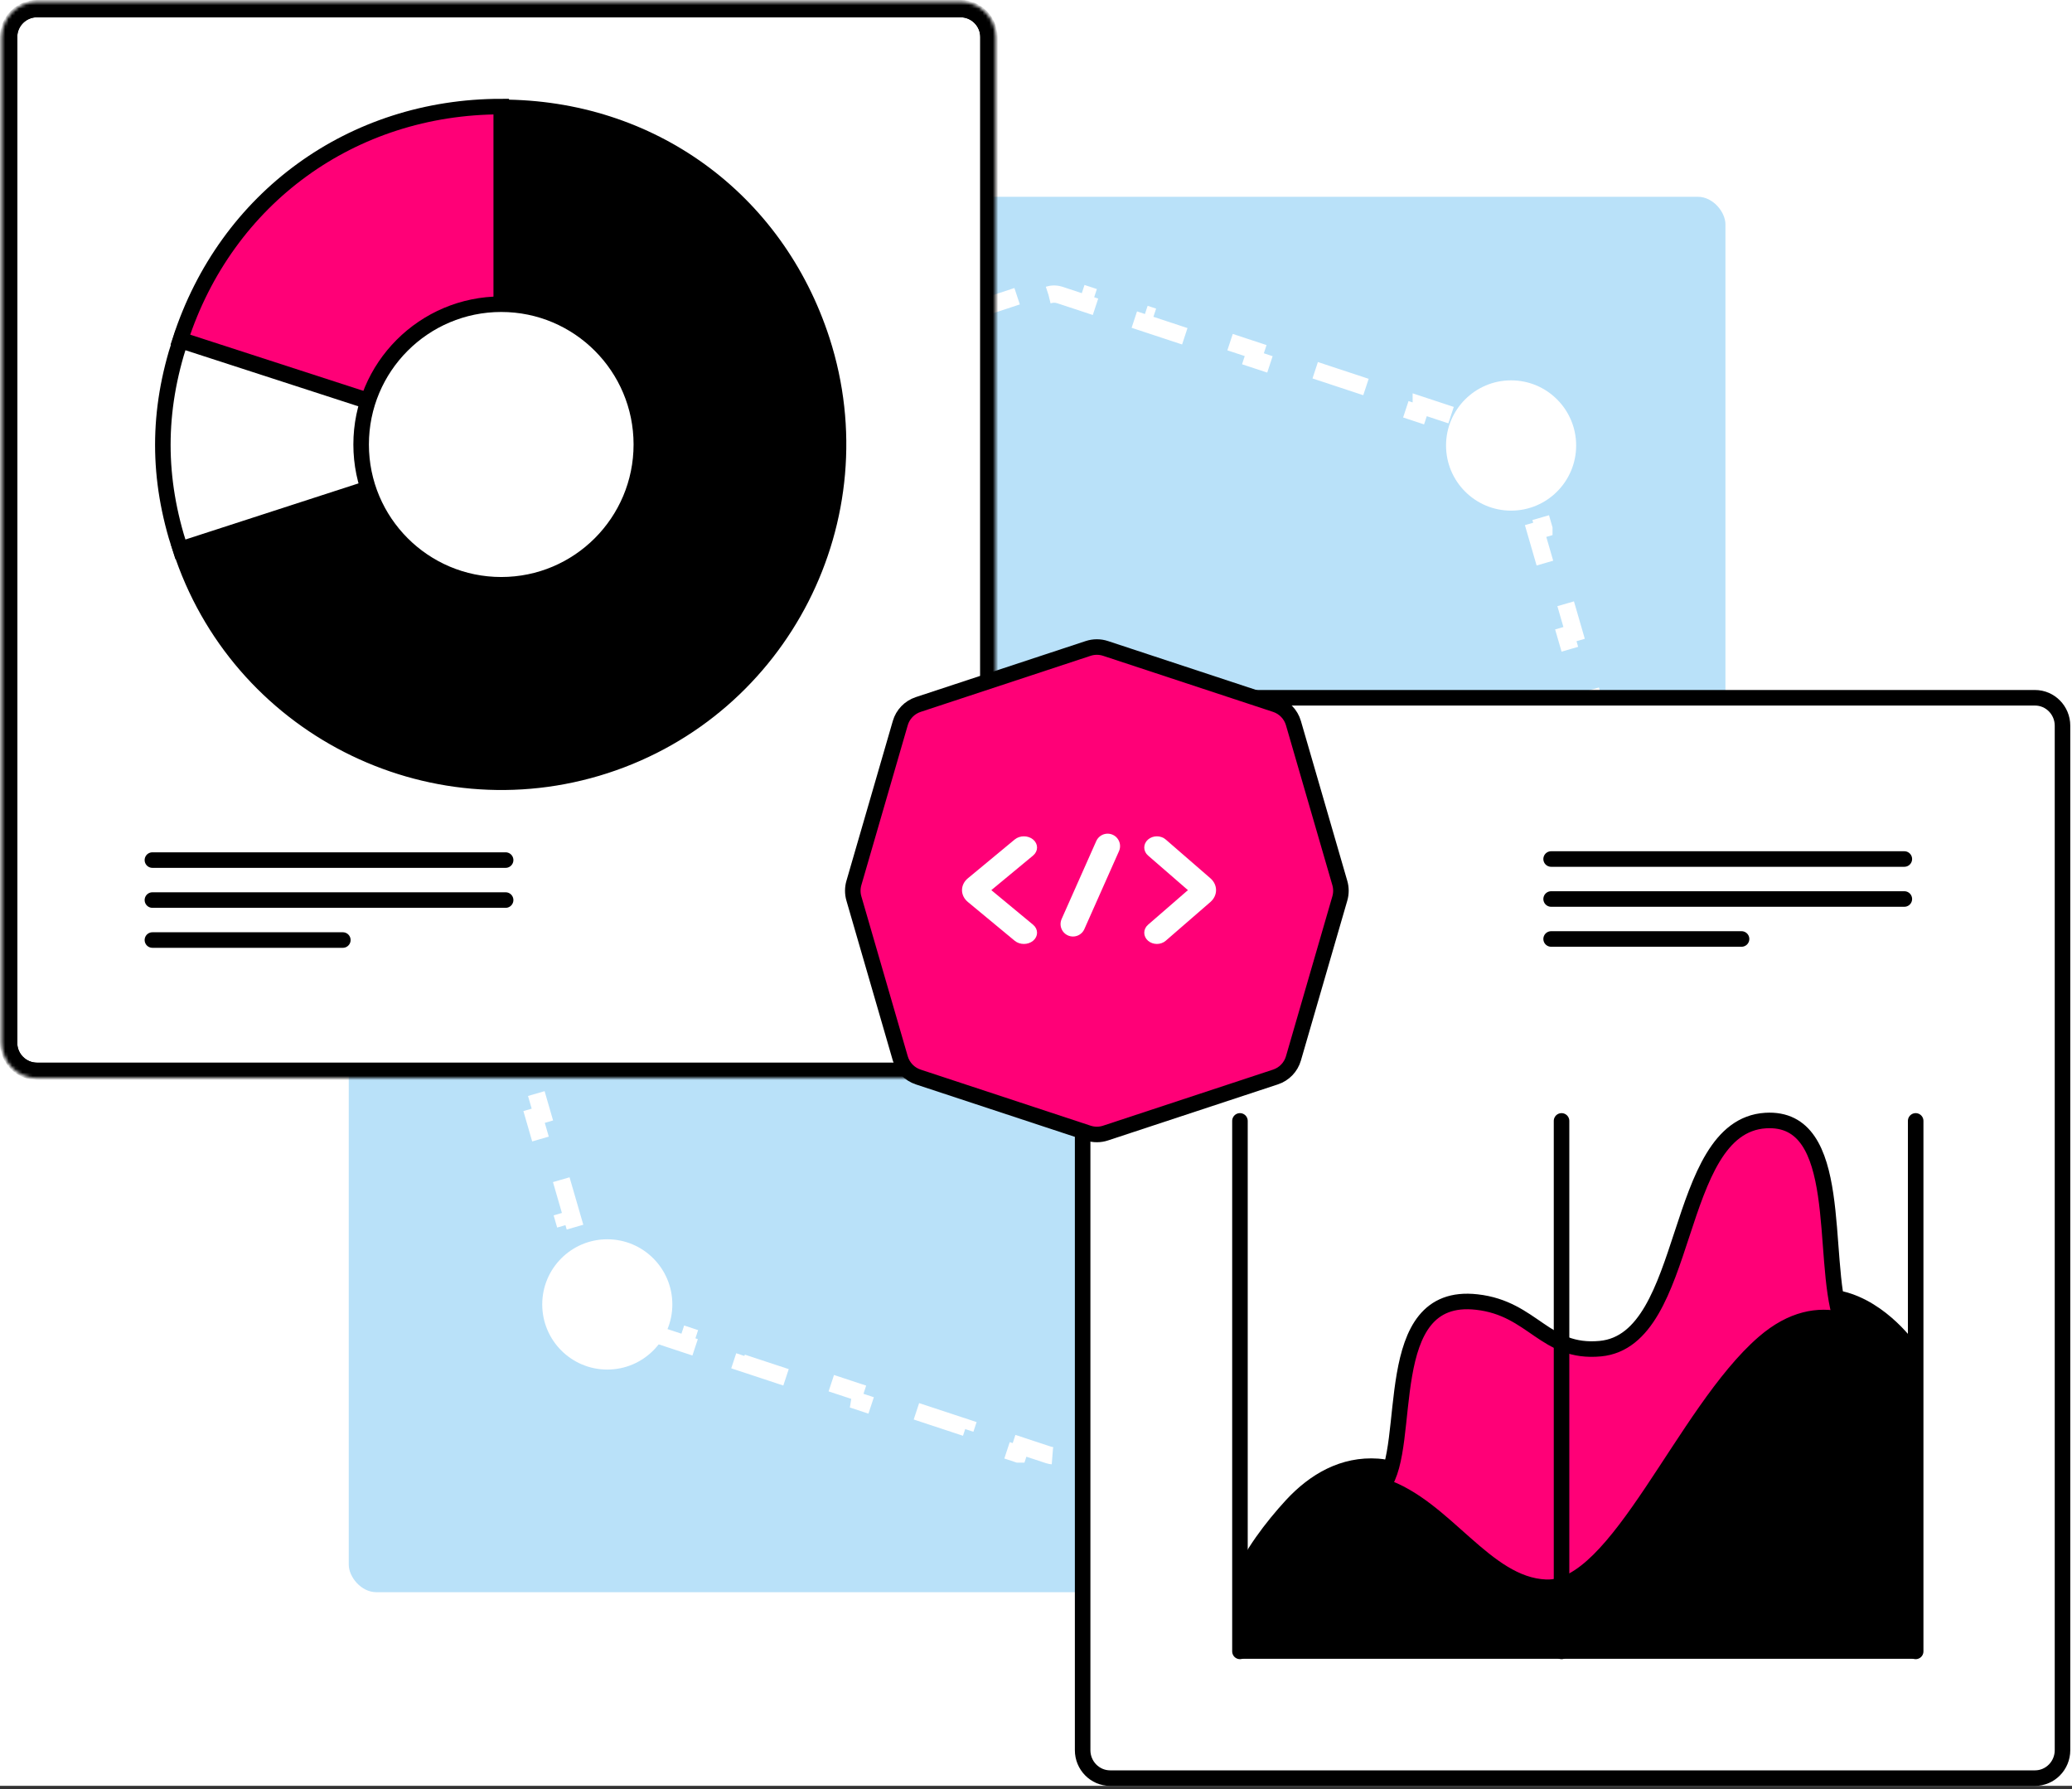 <svg width="600" height="518" viewBox="0 0 600 518" fill="none" xmlns="http://www.w3.org/2000/svg">
<rect x="0" y="0" width="600" height="518" fill="#333333" stroke="none"/>
<rect width="600" height="517" fill="white"/>
<rect x="100.99" y="56.968" width="398.654" height="403.978" rx="8" fill="#B9E1F9"/>
<path d="M303.623 85.391C304.675 85.044 305.81 85.044 306.862 85.391L314.856 88.03L315.638 85.656L331.627 90.935L330.844 93.309L346.832 98.588L347.616 96.215V96.214L363.602 101.493L362.82 103.867L378.807 109.146L379.592 106.772V106.771L395.579 112.051L394.796 114.425L410.784 119.704L411.567 117.33V117.329L427.555 122.608V122.609L426.771 124.982L434.765 127.622C436.383 128.156 437.633 129.453 438.107 131.089L440.296 138.638L442.696 137.941V137.94L447.072 153.036V153.037L444.672 153.733L449.048 168.83L451.448 168.134L455.824 183.229L453.424 183.926L457.8 199.022L460.2 198.326L464.576 213.422L462.176 214.118L466.552 229.215L468.952 228.518L473.328 243.615H473.329L470.927 244.31L473.116 251.859C473.354 252.681 473.384 253.548 473.205 254.381L473.116 254.735L470.927 262.283L473.328 262.978L468.952 278.074L466.552 277.38L462.176 292.475L464.576 293.171L460.2 308.266L457.8 307.572L453.424 322.668L455.824 323.363L451.448 338.46L449.048 337.765L444.672 352.86L447.072 353.557L442.696 368.653L440.296 367.957L438.107 375.505C437.633 377.141 436.383 378.438 434.765 378.972L426.771 381.611L427.554 383.984L411.566 389.264L410.784 386.891L394.796 392.169L395.579 394.542L379.591 399.821L378.807 397.448L362.82 402.726L363.603 405.1L347.615 410.379L346.832 408.006L330.844 413.285L331.628 415.658L315.639 420.937L314.856 418.563L306.862 421.203C305.81 421.55 304.675 421.55 303.623 421.203L295.629 418.563L294.845 420.937H294.844L278.856 415.658H278.857L279.64 413.285L263.653 408.006L262.869 410.379L246.88 405.1H246.881L247.665 402.726L231.677 397.448L230.893 399.821L214.904 394.543L215.689 392.169L199.701 386.891L198.917 389.264L182.929 383.984L183.713 381.611L175.719 378.972L175.421 378.863C173.949 378.275 172.822 377.039 172.378 375.505L170.189 367.957L167.788 368.652L163.412 353.556L165.813 352.86L161.437 337.765L159.036 338.46L154.659 323.364L157.061 322.668L152.685 307.572L150.283 308.267L145.907 293.172L148.309 292.475L143.933 277.38L141.532 278.075H141.531L137.155 262.979H137.156L139.557 262.283L137.369 254.735L137.28 254.381C137.127 253.667 137.127 252.928 137.28 252.214L137.369 251.859L139.557 244.31L137.156 243.615L137.155 243.614L141.531 228.517L141.532 228.518L143.933 229.215L148.309 214.118L145.908 213.422L150.284 198.326L152.685 199.022L157.061 183.926L154.66 183.229L159.036 168.134L161.437 168.83L165.813 153.733L163.412 153.037L167.788 137.941L170.189 138.638L172.378 131.089C172.822 129.555 173.949 128.32 175.421 127.731L175.719 127.622L183.713 124.982L182.929 122.609L182.928 122.608L198.916 117.329L198.917 117.33L199.701 119.704L215.689 114.425L214.905 112.051L230.892 106.771L230.893 106.772L231.677 109.146L247.665 103.867L246.881 101.493L262.868 96.214L262.869 96.215L263.653 98.588L279.64 93.309L278.857 90.935L294.845 85.656L295.629 88.03L303.623 85.391Z" stroke="white" stroke-width="5" stroke-dasharray="15.48 15.48"/>
<path d="M278.133 3.8C281.958 3.8 285.057 6.904 285.057 10.729V301.913C285.056 305.739 281.958 308.843 278.133 308.843H10.724C6.899 308.843 3.8 305.739 3.8 301.913V10.729C3.8 6.904 6.899 3.8 10.724 3.8H278.133Z" fill="white" stroke="black" stroke-width="2.4" stroke-miterlimit="10"/>
<mask id="mask0_145_1371" style="mask-type:alpha" maskUnits="userSpaceOnUse" x="0" y="0" width="289" height="313">
<path d="M278.133 2.75C282.539 2.75 286.106 6.325 286.106 10.729V301.913C286.106 306.318 282.539 309.892 278.133 309.893H10.724C6.318 309.893 2.75 306.318 2.75 301.913V10.729C2.75 6.325 6.318 2.75 10.724 2.75H278.133Z" fill="white" stroke="black" stroke-width="4.5" stroke-miterlimit="10"/>
</mask>
<g mask="url(#mask0_145_1371)">
<path d="M44.134 248.994H146.416" stroke="black" stroke-width="4.5" stroke-linecap="round"/>
<path d="M44.134 260.568H146.416" stroke="black" stroke-width="4.5" stroke-linecap="round"/>
<path d="M44.134 272.143H99.277" stroke="black" stroke-width="4.5" stroke-linecap="round"/>
<path d="M278.133 2.5C282.677 2.5 286.356 6.187 286.356 10.729V301.913C286.356 306.455 282.677 310.142 278.133 310.143H10.724C6.179 310.143 2.5 306.456 2.5 301.913V10.729C2.5 6.187 6.179 2.5 10.724 2.5H278.133Z" stroke="black" stroke-width="5" stroke-miterlimit="10"/>
<path d="M145.146 128.681L52.226 158.814C68.803 210.127 123.988 238.295 175.247 221.7C226.506 205.105 254.644 149.862 238.067 98.549C224.761 57.498 188.335 31.077 145.146 31.077V128.9V128.681Z" fill="black" stroke="black" stroke-width="4.5"/>
<path d="M145.146 128.681L52.226 98.549C45.464 119.074 45.464 138.507 52.226 159.033L145.146 128.9V128.681Z" fill="white" stroke="black" stroke-width="4.5"/>
<path d="M145.146 128.682V30.859C101.958 30.859 65.531 57.28 52.226 98.33L145.146 128.463V128.682Z" fill="#FF0077" stroke="black" stroke-width="4.5"/>
<path d="M145.146 169.295C167.553 169.295 185.717 151.112 185.717 128.681C185.717 106.251 167.553 88.068 145.146 88.068C122.739 88.068 104.575 106.251 104.575 128.681C104.575 151.112 122.739 169.295 145.146 169.295Z" fill="white" stroke="black" stroke-width="4.5"/>
</g>
<path d="M589.269 202.006C593.715 202.006 597.25 205.665 597.25 210.092V506.686C597.25 511.113 593.715 514.772 589.269 514.773H321.487C317.041 514.772 313.506 511.113 313.506 506.686V210.092C313.506 205.665 317.041 202.006 321.487 202.006H589.269Z" fill="white" stroke="black" stroke-width="4.5" stroke-miterlimit="10"/>
<path d="M449.166 248.687H551.448" stroke="black" stroke-width="4.5" stroke-linecap="round"/>
<path d="M449.167 260.262H551.449" stroke="black" stroke-width="4.5" stroke-linecap="round"/>
<path d="M449.167 271.836H504.31" stroke="black" stroke-width="4.5" stroke-linecap="round"/>
<path d="M359.06 457.793C362.1 450.185 368.281 442.07 374.057 435.781C380.643 428.68 388.953 423.811 398.984 424.521C405.165 424.927 411.347 429.289 416.21 433.042C425.33 440.041 435.463 453.025 447.623 453.532C468.396 454.445 487.446 402.814 510.752 382.729C518.96 375.628 526.661 374.513 533.146 376.034C545.103 378.874 553.108 390.54 553.108 390.54V470.067C553.108 474.429 553.108 477.979 553.108 477.979H359.06" fill="black"/>
<path d="M359.06 457.793C362.1 450.185 368.281 442.07 374.057 435.781C380.643 428.68 388.953 423.811 398.984 424.521C405.165 424.927 411.347 429.289 416.21 433.042C425.33 440.041 435.463 453.025 447.623 453.532C468.396 454.445 487.446 402.814 510.752 382.729C518.96 375.628 526.661 374.513 533.146 376.034C545.103 378.874 553.108 390.54 553.108 390.54V470.067C553.108 474.429 553.108 477.979 553.108 477.979H359.06" stroke="black" stroke-width="4.5"/>
<path d="M510.752 388.714C487.548 408.798 468.396 460.43 447.624 459.517C430.093 458.807 418.542 436.187 400.404 430.202C409.321 418.536 399.188 373.701 427.661 376.947C443.976 378.773 447.32 391.96 463.431 390.438C489.98 387.902 484.103 326.127 511.259 324.402C534.464 322.982 527.168 363.963 533.147 382.019C526.661 380.497 518.96 381.613 510.752 388.714Z" fill="#FF0077" stroke="black" stroke-width="4.5"/>
<path d="M359.06 478.08V324.504" stroke="black" stroke-width="4.5" stroke-linecap="round"/>
<path d="M452.184 478.08V324.504" stroke="black" stroke-width="4.5" stroke-linecap="round"/>
<path d="M554.731 478.08V324.504" stroke="black" stroke-width="4.5" stroke-linecap="round"/>
<path d="M315.109 187.722C316.742 187.184 318.505 187.184 320.137 187.722L369.352 203.956C371.866 204.785 373.809 206.799 374.547 209.341L387.981 255.637C388.405 257.099 388.405 258.65 387.981 260.111L374.547 306.407C373.809 308.949 371.866 310.964 369.352 311.793L320.137 328.025C318.505 328.564 316.742 328.564 315.109 328.025L265.893 311.793C263.38 310.964 261.437 308.949 260.699 306.407L247.265 260.111C246.841 258.65 246.841 257.099 247.265 255.637L260.699 209.341C261.437 206.799 263.38 204.785 265.893 203.956L315.109 187.722Z" fill="#FF0077" stroke="black" stroke-width="4.5"/>
<path fill-rule="evenodd" clip-rule="evenodd" d="M332.773 243.421C334.007 242.35 336.008 242.35 337.242 243.421L350.184 254.65C352.123 256.333 352.123 259.06 350.184 260.743L337.242 271.972C336.008 273.043 334.007 273.043 332.773 271.972C331.539 270.901 331.539 269.165 332.773 268.095L344.758 257.696L332.773 247.298C331.539 246.228 331.539 244.492 332.773 243.421Z" fill="white" stroke="white" stroke-linecap="round"/>
<path fill-rule="evenodd" clip-rule="evenodd" d="M298.836 243.421C297.544 242.35 295.448 242.35 294.155 243.421L280.597 254.65C278.565 256.333 278.565 259.06 280.597 260.743L294.155 271.972C295.448 273.043 297.544 273.043 298.836 271.972C300.129 270.901 300.129 269.165 298.836 268.095L286.281 257.696L298.836 247.298C300.129 246.228 300.129 244.492 298.836 243.421Z" fill="white" stroke="white" stroke-linecap="round"/>
<path d="M320.742 244.949L310.71 267.521" stroke="white" stroke-width="7.2" stroke-linecap="round"/>
<ellipse cx="437.577" cy="128.971" rx="18.838" ry="18.858" fill="white"/>
<ellipse cx="175.855" cy="377.633" rx="18.838" ry="18.858" fill="white"/>
</svg>
